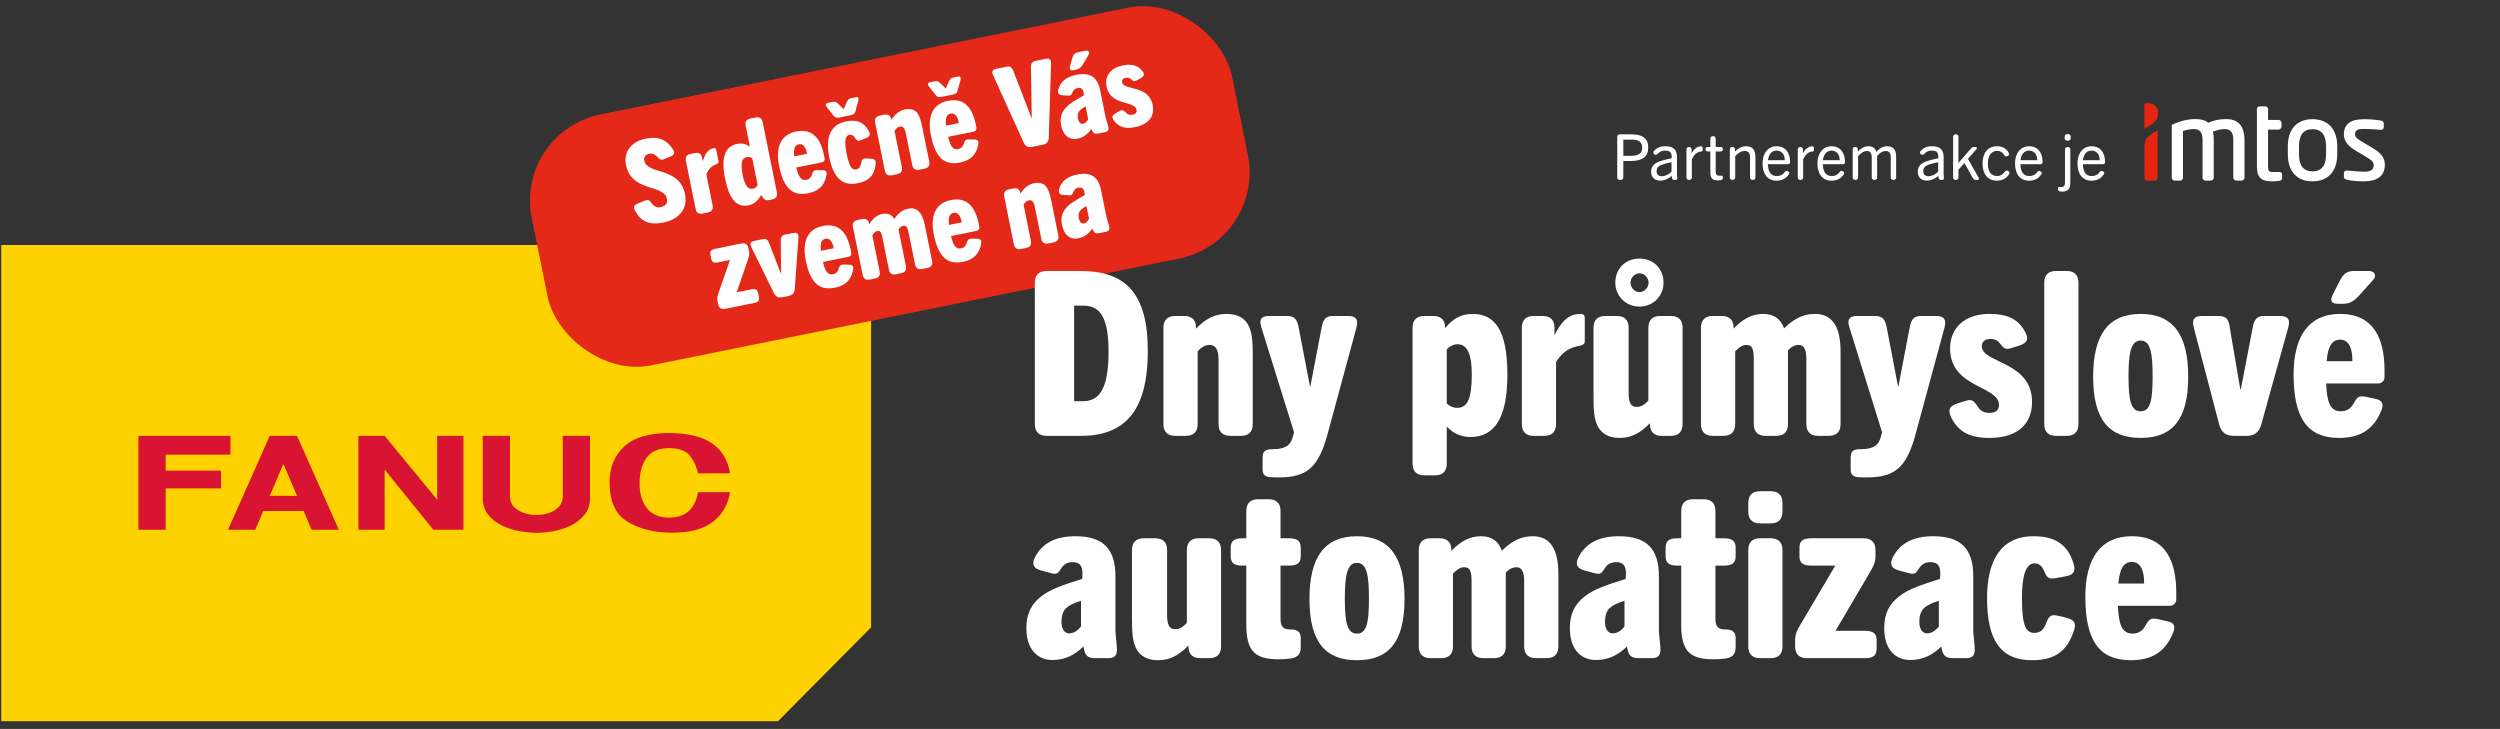 <?xml version="1.0" encoding="UTF-8"?>
<svg id="Vrstva_1" xmlns="http://www.w3.org/2000/svg" width="259.233mm" height="75.587mm" version="1.1" viewBox="0 0 734.835 214.262">
  <rect x="0" y="0" width="734.835" height="214.262" fill="#333333" stroke="none"/>
  <!-- Generator: Adobe Illustrator 29.5.0, SVG Export Plug-In . SVG Version: 2.1.0 Build 137)  -->
  <defs>
    <style>
      .st0 {
        fill: #e72511;
      }

      .st1 {
        fill: #fed201;
      }

      .st2 {
        fill: #fff;
      }

      .st3 {
        fill: #d91433;
        fill-rule: evenodd;
      }

      .st4 {
        fill: #e42918;
      }
    </style>
  </defs>
  <g>
    <path class="st2" d="M679.714,35.032c-2.331,0-4.156.738-5.424,2.194-1.192,1.369-1.822,3.356-1.822,5.746v2.393c0,2.39.63,4.377,1.822,5.746,1.268,1.456,3.093,2.194,5.424,2.194,2.301,0,4.182-.759,5.44-2.194,1.203-1.372,1.839-3.359,1.839-5.747v-2.393c0-2.388-.636-4.375-1.839-5.747-1.258-1.435-3.14-2.193-5.44-2.193ZM675.751,45.366v-2.393c0-3.32,1.334-5.003,3.964-5.003,1.345,0,2.365.445,3.032,1.324.639.843.964,2.081.964,3.679v2.393c0,1.605-.328,2.846-.974,3.69-.667.871-1.684,1.313-3.021,1.313-2.63,0-3.964-1.683-3.964-5.003Z"/>
    <path class="st2" d="M697.397,43.508l-3.12-1.859c-1.357-.797-2.047-1.352-2.047-2.173,0-1.335.862-1.57,2.673-1.57,1.897,0,4.127.189,4.86.251h.116c.488,0,.791-.302.791-.79v-1.038c0-.483-.297-.805-.811-.883-1.613-.274-3.28-.413-4.956-.413-4.008,0-5.956,1.454-5.956,4.444,0,1.867,1.029,3.324,3.337,4.724l3.18,1.89c1.735,1.036,2.237,1.573,2.237,2.394,0,1.425-.802,1.979-2.861,1.979-1.146,0-3.442-.161-4.912-.344l-.158-.002c-.469,0-.822.313-.822.728v1.103c0,.311.149.715.857.878,1.447.355,3.617.481,5.036.481,1.889,0,3.375-.379,4.417-1.127,1.147-.823,1.729-2.067,1.729-3.696,0-2.056-1.007-3.451-3.589-4.976Z"/>
    <path class="st2" d="M654.37,35.001c-1.955,0-3.734.367-5.287,1.092-.85-.754-2.019-1.092-3.752-1.092-2.223,0-4.516.551-6.816,1.639l-.147.069v15.491c0,.505.34.886.791.886h1.669c.405,0,.823-.331.823-.886v-13.686c1.066-.372,2.176-.576,3.145-.576,1.215,0,2.609.354,2.609,3.114v11.148c0,.505.34.886.792.886h1.669c.508,0,.823-.46.823-.886v-11.212c0-.265-.009-.533-.027-.821l-.002-.021c-.007-.103-.015-.203-.024-.3-.006-.067-.012-.133-.02-.197,0-.005,0-.01-.002-.015v-.003c-.037-.334-.088-.65-.152-.944,1.342-.497,2.475-.75,3.369-.75,1.215,0,2.61.354,2.61,3.114v11.148c0,.489.398.886.886.886h1.512c.489,0,.886-.398.886-.886v-11.148c0-2.76-.93-6.051-5.359-6.051Z"/>
    <path class="st2" d="M669.868,50.558h-1.763c-1.074,0-1.445-.084-1.445-1.728v-10.735h3.073c.488,0,.885-.397.885-.885v-1.072c0-.489-.397-.886-.885-.886h-3.073v-3.176c0-.444-.32-.792-.729-.792h-1.827c-.408,0-.728.348-.728.792v16.754c0,3.744,1.664,4.477,4.539,4.477.606,0,1.444-.064,2.087-.16.648-.101.785-.485.785-.79v-1.102c0-.318-.159-.697-.918-.697Z"/>
    <path class="st0" d="M630.778,40.983c-.453.824-.453,1.761-.453,3.18l.004,3.969.006,4.068c0,.488.397.886.886.886h2.094c.489,0,.886-.397.886-.885l.004-2.321h.002v-11.588l-.383.217c-1.787,1.013-2.612,1.684-3.047,2.475Z"/>
    <path class="st0" d="M633.316,31.005c-.787-.617-1.914-.859-2.804-.604l-.186.053v7.382l.383-.217c2.899-1.645,3.544-2.44,3.63-4.478.031-.837-.332-1.595-1.022-2.136Z"/>
  </g>
  <polygon class="st1" points="256.046 72.019 .373 72.019 .373 211.984 228.681 211.984 256.046 184.4 256.046 72.019"/>
  <path class="st3" d="M83.292,128.112h-4.004l-11.908,26.81-.36.793h8.011l2.344-5.519h11.872l2.346,5.519h8.011l-12.306-27.603h-4.005ZM83.292,145.758h-4.004l4.004-9.382,4.042,9.382h-4.042M48.69,133.633h19.052v-5.521h-27.062v27.603h8.011v-12.159h16.274v-5.232h-16.274v-4.691M128.504,146.876l-15.443-18.764h-7.721v27.603h7.721v-17.68l14.325,17.68h8.84v-27.603h-7.721v18.764M196.7,152.143c-2.779.036-4.944-.866-6.459-2.67-1.515-1.84-2.273-4.329-2.238-7.541,0-3.103.723-5.594,2.094-7.433,1.406-1.913,3.609-2.779,6.603-2.779,2.886.036,4.943.759,6.097,2.237,1.155,1.48,1.949,3.212,2.381,5.196l9.418-.036c-.614-3.788-2.345-6.711-5.159-8.696-2.851-2.02-7.001-3.066-12.449-3.139-6.169-.035-10.68,1.3-13.567,4.006-2.887,2.705-4.295,6.278-4.258,10.644.036,5.484,1.768,9.273,5.232,11.365,3.427,2.129,7.649,3.212,12.593,3.284,5.448.071,9.598-.974,12.449-3.14,2.814-2.127,4.545-5.051,5.159-8.767h-9.418c-.865,4.943-3.679,7.433-8.478,7.469M165.418,145.72c0,1.803-.723,3.176-2.202,4.149s-3.319,1.479-5.556,1.479c-1.986.036-3.754-.432-5.342-1.37-1.624-.939-2.418-2.346-2.418-4.258v-17.609h-8.01v18.259c0,1.984.539,3.644,1.624,4.944,1.046,1.298,2.381,2.345,4.003,3.138,1.625.783,3.35,1.341,5.126,1.659,1.657.296,3.334.465,5.016.506,1.37,0,2.958-.145,4.762-.434,1.839-.323,3.57-.865,5.196-1.623,1.624-.794,2.995-1.84,4.114-3.176,1.154-1.334,1.695-2.995,1.695-5.014v-18.259h-8.009v17.609"/>
  <g>
    <rect class="st4" x="156.542" y="17.189" width="209.997" height="75.254" rx="25.824" ry="25.824" transform="translate(-5.676 52.935) rotate(-11.434)"/>
    <g>
      <path class="st2" d="M187.48,59.803l1.939-.776c1.453-.576,1.657.081,2.284.933.614.788,1.418,1.145,2.561.916,1.241-.253,2.053-1.075,1.788-2.386-.904-4.465-10.415-1.912-12.051-10.002-.759-3.761,1.445-6.863,5.839-7.749,3.86-.782,6.247.482,7.892,3.087.497.735.837,1.541-.645,2.157l-1.738.735c-1.323.547-1.584-.064-2.372-.849-.567-.549-1.259-.863-2.131-.686-1.11.224-1.686,1.002-1.482,2.008.863,4.264,10.345,1.753,11.976,9.81.881,4.36-1.669,7.461-6.4,8.421-3.996.808-6.555-.282-8.243-3.435-.436-.785-.733-1.561.785-2.183h0Z"/>
      <path class="st2" d="M201.607,47.301c-.259-1.276.427-1.869,1.369-2.058l1.34-.273c.941-.189,1.8.09,2.058,1.369l.224,1.108c.564-2.073,1.351-3.523,3.163-3.889.471-.096.671.038.767.508l.683,3.389c.081.402-.285.651-.639.796-1.261.497-2.267,1.224-2.947,3.037l1.84,9.098c.259,1.276-.427,1.866-1.366,2.058l-1.578.32c-.941.189-1.802-.09-2.061-1.366l-2.851-14.098h-.003Z"/>
      <path class="st2" d="M213.138,52.519c-1.296-6.412.064-9.519,3.558-10.226,1.508-.306,2.715.116,3.726.82l-1.255-6.208c-.255-1.276.427-1.869,1.366-2.061l1.578-.317c.939-.192,1.802.087,2.061,1.363l4.18,20.675c.259,1.276-.427,1.869-1.366,2.061l-.907.183c-1.008.204-1.491-.116-2.206-1.233l-.154-.247c-.776,1.345-1.741,2.622-3.686,3.017-3.255.657-5.578-1.32-6.894-7.828h0ZM222.703,54.391l-1.596-7.888c-.451-.329-1.035-.453-1.639-.331-1.508.306-1.843,1.945-1.157,5.337.619,3.055,1.596,4.253,3.008,3.968.535-.108,1.084-.497,1.384-1.084h0Z"/>
      <path class="st2" d="M229.02,48.851c-1.119-5.537.433-9.275,4.996-10.2,5.035-1.017,7.273,2.445,8.182,6.941l.204,1.008c.102.5-.253.991-.759,1.096l-7.584,1.532c.663,2.767,1.424,3.939,2.968,3.625.773-.154,1.276-.604,1.529-1.25.392-.988.334-1.639,1.704-1.602l1.578.029c1.261.023,1.233.907,1.026,1.788-.654,2.994-2.5,4.415-5.316,4.985-4.668.945-7.237-1.575-8.528-7.953h0ZM237.225,45.2c-.337-1.855-1.139-3.052-2.412-2.796-1.244.253-1.608,1.407-1.349,3.555l3.761-.759Z"/>
      <path class="st2" d="M252.201,29.977l-.57,2.002c-.288,1.002-.198,1.61-1.709,1.918l-3.023.61c-1.508.306-1.698-.285-2.351-1.096l-1.261-1.598c-1.073-1.32-.413-1.488.361-1.645l.939-.189c1.008-.204,1.305.049,2.27,1.008l1.139,1.131.631-1.523c.52-1.224.761-1.587,1.767-1.79l.806-.163c.773-.157,1.453-.259,1.002,1.334h0ZM243.722,46.087c-1.029-5.102-.047-9.388,4.956-10.4,3.153-.637,5.203.169,6.636,2.747.436.782.706,1.604-.785,2.183l-1.453.576c-1.133.439-1.349-.11-1.884-.843-.439-.61-.941-.861-1.578-.729-1.27.29-1.433,2.247-.782,5.467.849,4.198,1.663,4.941,2.837,4.703.77-.157,1.204-.628,1.398-1.541.189-.98.18-1.715,1.517-1.671l1.302.053c1.587.064,1.61.863,1.48,1.796-.416,3.125-1.936,4.761-5.226,5.427-4.698.947-7.194-1.724-8.418-7.767h0Z"/>
      <path class="st2" d="M257.232,36.052c-.259-1.276.427-1.869,1.366-2.061l1.343-.27c.939-.189,1.8.09,2.058,1.366l.029.134c1.116-1.727,2.282-2.698,4.029-3.049,1.677-.34,2.921.108,3.671,1.212.633.886.968,2.043,1.398,4.157l2.014,9.967c.259,1.276-.427,1.869-1.366,2.058l-1.575.32c-.939.189-1.8-.09-2.058-1.366l-1.907-9.429c-.32-1.578-.939-2.047-1.747-1.884-.57.116-1.084.497-1.553,1.288l2.151,10.641c.259,1.276-.424,1.869-1.366,2.061l-1.578.317c-.939.192-1.8-.087-2.058-1.363l-2.851-14.098h0Z"/>
      <path class="st2" d="M282.23,23.903l-.573,2.006c-.288,1-.2,1.61-1.709,1.916l-3.02.614c-1.512.306-1.7-.285-2.355-1.096l-1.261-1.598c-1.073-1.32-.41-1.488.363-1.645l.939-.192c1.006-.204,1.305.053,2.267,1.012l1.133,1.131.637-1.526c.52-1.221.761-1.584,1.77-1.79l.806-.163c.773-.154,1.451-.256,1.002,1.334v-.002ZM273.64,39.828c-1.119-5.54.433-9.278,4.996-10.202,5.035-1.017,7.273,2.445,8.179,6.941l.206,1.008c.102.5-.253.994-.759,1.096l-7.584,1.535c.663,2.764,1.424,3.935,2.968,3.625.773-.157,1.276-.604,1.529-1.253.396-.988.334-1.639,1.704-1.602l1.575.029c1.265.023,1.235.907,1.029,1.788-.654,2.996-2.5,4.415-5.316,4.985-4.665.945-7.237-1.575-8.528-7.949h0ZM281.846,36.175c-.337-1.855-1.139-3.052-2.412-2.794-1.241.25-1.604,1.407-1.345,3.552l3.759-.759h0Z"/>
      <path class="st2" d="M291.92,22.118c-.637-1.407.137-1.738,1.008-1.916l2.988-.604c.971-.194,1.485.087,1.982,1.345l5.304,13.778.067-.014-.233-14.801c-.032-1.355.363-1.822,1.337-2.017l2.921-.593c.872-.174,1.677-.163,1.643,1.381l-.66,21.798c-.041,1.334-.776,1.866-1.782,2.069l-3.157.639c-1.006.204-1.857-.043-2.41-1.224l-9.011-19.841h0Z"/>
      <path class="st2" d="M311.91,36.875c-.433-2.148.055-3.718,1.276-5.116,1.128-1.311,2.916-2.337,5.427-3.72-.149-1.61-.561-2.436-1.904-2.165-.637.131-1.093.468-1.337.971-.436.788-.255,1.345-1.457,1.273l-1.561-.102c-1.523-.114-1.491-.991-1.244-1.845.625-2.084,2.212-3.558,5.235-4.168,3.996-.808,6.229.558,7.063,4.686l1.637,8.09.639,2.139c.255.892.34,1.677-.901,1.93l-1.98.402c-1.311.265-1.619-.407-1.985-1.345l-.006-.035c-.997,1.459-2.249,2.517-4.13,2.898-2.284.462-4.159-.869-4.773-3.889l.003-.002ZM314.566,19.252l.543-1.965c.369-1.296.806-1.732,1.843-1.945l2.183-.439c.671-.137,1.325.326.863,1.154l-1.558,2.653c-.649,1.11-1.186,1.57-2.229,1.779l-.401.081c-.806.163-1.718.314-1.244-1.32h0ZM319.854,35.021l-.761-3.759c-1.064.598-1.514.971-1.965,1.517-.375.564-.433,1.308-.265,2.148.204,1.006.776,1.59,1.447,1.457.706-.143,1.194-.663,1.543-1.363h0Z"/>
      <path class="st2" d="M327.949,33.279l1.194-.663c.939-.535,1.29-.014,2.023.677.468.427,1.02.561,1.759.413.84-.171,1.302-.651,1.145-1.421-.584-2.886-7.641-1.006-8.825-6.845-.616-3.055,1.198-5.482,4.723-6.194,2.749-.558,4.467-.029,5.77,1.593.558.692.913,1.386-.474,2.157l-1.227.665c-.785.441-1.081.012-1.738-.482-.459-.366-.921-.41-1.457-.302-.808.163-1.157.686-1.029,1.325.503,2.482,7.792.694,8.996,6.636.692,3.424-1.288,5.747-5.147,6.525-2.951.598-4.747.018-6.206-1.851-.535-.733-.89-1.462.491-2.232h0Z"/>
      <path class="st2" d="M210.917,88.568c-.212-1.041.008-1.68.361-2.694l3.294-9.47-3.523.712c-1.276.259-1.802-.09-1.991-1.029l-.25-1.241c-.192-.941.157-1.465,1.433-1.724l7.685-1.555c.939-.189,1.796.09,2.055,1.366l.169.84c.212,1.041-.006,1.677-.361,2.692l-3.259,9.464,4.296-.869c1.276-.259,1.8.09,1.991,1.032l.25,1.241c.192.941-.157,1.465-1.433,1.724l-8.49,1.715c-.939.192-1.8-.087-2.058-1.366l-.169-.837h0Z"/>
      <path class="st2" d="M220.869,72.683c-.66-1.366.07-1.724.941-1.901l2.351-.477c.974-.194,1.584.067,1.98,1.345l3.38,8.749.067-.012-.087-9.418c-.029-1.355.366-1.82,1.337-2.014l2.253-.457c.869-.177,1.718-.137,1.604,1.386l-1.084,15.033c-.108,1.349-.806,1.875-1.814,2.078l-1.845.375c-1.006.204-1.886-.006-2.479-1.212l-6.604-13.478v.002Z"/>
      <path class="st2" d="M236.854,76.616c-1.119-5.54.433-9.278,4.996-10.202,5.035-1.017,7.273,2.445,8.179,6.941l.204,1.008c.102.5-.25.994-.755,1.096l-7.586,1.532c.663,2.767,1.427,3.939,2.971,3.627.773-.157,1.276-.604,1.529-1.253.392-.988.334-1.639,1.704-1.602l1.575.029c1.265.026,1.233.907,1.029,1.788-.654,2.996-2.5,4.415-5.316,4.985-4.665.945-7.237-1.575-8.528-7.949h0ZM245.059,72.962c-.337-1.855-1.139-3.052-2.412-2.796-1.244.253-1.608,1.41-1.345,3.558l3.759-.761h0Z"/>
      <path class="st2" d="M250.707,66.718c-.259-1.276.427-1.866,1.366-2.058l1.343-.27c.939-.192,1.8.09,2.058,1.366l.026.134c1.006-1.602,2.221-2.686,3.863-3.017,1.645-.334,2.732.215,3.517,1.488,1.096-1.654,2.357-2.677,4.069-3.023,2.753-.558,4.192,1.386,4.877,4.779l2.139,10.572c.259,1.276-.427,1.869-1.366,2.061l-1.575.317c-.939.192-1.8-.09-2.058-1.366l-1.936-9.563c-.306-1.514-.843-1.927-1.549-1.785-.535.11-1.043.526-1.381,1.116l2.18,10.775c.259,1.276-.427,1.869-1.363,2.058l-1.578.32c-.941.189-1.802-.09-2.061-1.366l-1.907-9.429c-.294-1.445-.602-2.116-1.508-1.933-.537.11-.98.514-1.457,1.27l2.154,10.641c.259,1.276-.424,1.869-1.366,2.058l-1.578.32c-.939.192-1.8-.09-2.058-1.366l-2.851-14.098v-.002Z"/>
      <path class="st2" d="M274.495,69.003c-1.119-5.54.433-9.278,4.996-10.202,5.035-1.017,7.273,2.445,8.179,6.941l.204,1.008c.102.5-.25.994-.755,1.096l-7.586,1.532c.663,2.767,1.427,3.939,2.971,3.627.773-.157,1.276-.604,1.529-1.253.392-.988.334-1.639,1.7-1.602l1.578.029c1.265.026,1.233.907,1.029,1.788-.654,2.996-2.5,4.415-5.316,4.985-4.668.945-7.237-1.575-8.528-7.949h0ZM282.701,65.349c-.337-1.855-1.139-3.052-2.412-2.796-1.244.253-1.608,1.41-1.349,3.558l3.761-.761Z"/>
      <path class="st2" d="M295.161,57.728c-.259-1.276.424-1.866,1.366-2.058l1.34-.27c.941-.192,1.8.09,2.058,1.366l.026.134c1.122-1.727,2.284-2.698,4.031-3.052,1.68-.34,2.924.11,3.671,1.215.631.886.971,2.041,1.398,4.153l2.017,9.967c.259,1.279-.427,1.872-1.366,2.061l-1.575.32c-.941.189-1.802-.09-2.061-1.369l-1.907-9.429c-.32-1.578-.939-2.047-1.744-1.884-.57.116-1.084.5-1.555,1.29l2.154,10.641c.259,1.276-.427,1.869-1.366,2.058l-1.578.32c-.941.192-1.8-.09-2.058-1.366l-2.851-14.098h0Z"/>
      <path class="st2" d="M312.163,66.169c-.433-2.148.053-3.715,1.273-5.113,1.131-1.314,2.916-2.337,5.43-3.721-.151-1.61-.561-2.436-1.904-2.165-.637.128-1.093.468-1.34.971-.436.788-.253,1.343-1.453,1.273l-1.561-.104c-1.523-.11-1.491-.991-1.244-1.843.625-2.084,2.212-3.558,5.235-4.171,3.996-.808,6.226.561,7.063,4.688l1.633,8.086.643,2.142c.253.892.34,1.68-.901,1.93l-1.98.402c-1.308.265-1.619-.407-1.985-1.345l-.006-.035c-.997,1.459-2.253,2.517-4.13,2.898-2.284.459-4.163-.872-4.773-3.892l.002-.002ZM320.107,64.317l-.761-3.759c-1.064.598-1.514.971-1.965,1.517-.375.564-.433,1.308-.265,2.148.204,1.006.776,1.59,1.447,1.457.706-.145,1.194-.663,1.543-1.363h0Z"/>
    </g>
  </g>
  <g>
    <path class="st2" d="M304.175,83.094c0-2.564,1.552-3.442,3.442-3.442h9.988c13.093,0,19.775,6.344,19.775,23.554,0,15.59-5.265,24.903-19.572,24.903h-10.191c-1.89,0-3.442-.877-3.442-3.441v-41.574ZM318.416,117.919c5.332,0,7.424-4.859,7.424-14.51,0-10.596-2.7-13.565-7.491-13.565h-2.632v28.076h2.7Z"/>
    <path class="st2" d="M341.971,96.322c0-2.564,1.552-3.442,3.442-3.442h2.7c1.89,0,3.442.877,3.442,3.442v.27c2.834-2.902,5.467-4.319,8.976-4.319,3.375,0,5.602,1.35,6.614,3.779.877,1.957,1.08,4.319,1.08,8.571v20.044c0,2.564-1.552,3.441-3.442,3.441h-3.172c-1.89,0-3.442-.877-3.442-3.441v-18.965c0-3.172-1.012-4.319-2.632-4.319-1.147,0-2.295.54-3.51,1.89v21.394c0,2.564-1.552,3.441-3.442,3.441h-3.172c-1.89,0-3.442-.877-3.442-3.441v-28.346Z"/>
    <path class="st2" d="M380.104,127.975l.271-.877-9.651-30.978c-.877-2.834.675-3.239,2.43-3.239h5.129c1.958,0,2.97.742,3.442,3.375l3.307,17.277h.136l3.307-17.277c.473-2.632,1.417-3.375,3.374-3.375h4.319c1.755,0,3.308.472,2.565,3.307l-8.639,31.854c-2.633,9.381-6.007,12.283-14.173,12.283-.811,0-1.62,0-2.498-.067-1.282-.067-2.294-.54-2.294-2.16v-3.374c0-2.16.675-2.699,3.037-2.699,3.712,0,5.331-1.215,5.938-4.05Z"/>
    <path class="st2" d="M415.198,96.322c0-2.564,1.553-3.442,3.442-3.442h2.699c1.89,0,3.442.877,3.442,3.442v.135c2.024-2.497,4.387-4.184,8.031-4.184,6.547,0,10.259,4.724,10.259,17.817,0,12.891-3.848,18.357-10.866,18.357-3.037,0-5.196-1.282-6.951-3.037v10.865c0,2.565-1.553,3.442-3.442,3.442h-3.172c-1.89,0-3.442-.877-3.442-3.442v-39.953ZM428.359,119.876c3.037,0,4.252-2.835,4.252-9.854,0-5.939-1.351-8.841-4.185-8.841-1.08,0-2.295.54-3.172,1.552v15.86c.81.81,1.89,1.282,3.104,1.282Z"/>
    <path class="st2" d="M447.325,96.322c0-2.564,1.553-3.442,3.442-3.442h2.699c1.89,0,3.442.877,3.442,3.442v2.227c1.89-3.779,3.981-6.276,7.626-6.276.945,0,1.282.337,1.282,1.282v6.816c0,.81-.81,1.147-1.552,1.282-2.632.473-4.859,1.485-6.884,4.725v18.29c0,2.564-1.553,3.441-3.442,3.441h-3.172c-1.89,0-3.442-.877-3.442-3.441v-28.346Z"/>
    <path class="st2" d="M468.383,116.366v-20.044c0-2.564,1.552-3.442,3.441-3.442h3.442c1.89,0,3.442.877,3.442,3.442v18.964c0,3.173.675,4.319,2.429,4.319,1.013,0,2.228-.539,3.375-1.89v-21.394c0-2.564,1.552-3.442,3.442-3.442h3.172c1.89,0,3.441.877,3.441,3.442v28.346c0,2.564-1.552,3.441-3.441,3.441h-2.7c-1.89,0-3.441-.877-3.441-3.441v-.271c-2.902,2.902-5.399,4.319-8.977,4.319-3.239,0-5.467-1.35-6.546-3.779-.878-1.957-1.08-4.319-1.08-8.571ZM474.794,83.094c0-3.982,2.835-7.086,7.087-7.086s7.086,3.104,7.086,7.086c0,3.847-2.97,7.019-7.086,7.019-4.05,0-7.087-3.172-7.087-7.019ZM484.58,83.094c0-1.35-1.147-2.767-2.699-2.767-1.485,0-2.633,1.417-2.633,2.767s1.147,2.767,2.633,2.767c1.552,0,2.699-1.417,2.699-2.767Z"/>
    <path class="st2" d="M499.969,96.322c0-2.564,1.553-3.442,3.442-3.442h2.699c1.89,0,3.442.877,3.442,3.442v.27c2.564-2.7,5.332-4.319,8.639-4.319s5.196,1.485,6.209,4.252c2.767-2.767,5.602-4.252,9.044-4.252,5.534,0,7.559,4.319,7.559,11.136v21.259c0,2.564-1.553,3.441-3.442,3.441h-3.172c-1.89,0-3.441-.877-3.441-3.441v-19.235c0-3.037-.878-4.049-2.295-4.049-1.08,0-2.228.607-3.104,1.62v21.664c0,2.564-1.553,3.441-3.442,3.441h-3.172c-1.89,0-3.441-.877-3.441-3.441v-18.965c0-2.902-.338-4.319-2.16-4.319-1.08,0-2.092.607-3.307,1.89v21.394c0,2.564-1.553,3.441-3.442,3.441h-3.172c-1.89,0-3.442-.877-3.442-3.441v-28.346Z"/>
    <path class="st2" d="M552.951,127.975l.271-.877-9.651-30.978c-.877-2.834.675-3.239,2.43-3.239h5.129c1.958,0,2.97.742,3.442,3.375l3.307,17.277h.136l3.307-17.277c.473-2.632,1.417-3.375,3.374-3.375h4.319c1.755,0,3.308.472,2.565,3.307l-8.639,31.854c-2.633,9.381-6.007,12.283-14.173,12.283-.811,0-1.62,0-2.498-.067-1.282-.067-2.294-.54-2.294-2.16v-3.374c0-2.16.675-2.699,3.037-2.699,3.712,0,5.331-1.215,5.938-4.05Z"/>
    <path class="st2" d="M575.358,118.594l2.564-.81c2.024-.676,2.497.472,3.645,2.092.742,1.013,1.755,1.484,3.239,1.484,1.688,0,2.768-.742,2.768-2.294,0-5.805-14.375-4.927-14.375-16.67,0-6.142,4.454-10.124,11.54-10.124,5.534,0,8.639,1.687,10.528,5.332.811,1.552,1.215,3.037-1.755,3.982l-2.632.81c-1.688.54-2.092-.405-3.172-1.62-.742-.877-1.62-1.147-2.699-1.147-1.62,0-2.497.877-2.497,2.16,0,4.994,14.78,4.387,14.78,16.332,0,6.884-4.725,10.596-12.486,10.596-5.938,0-9.179-1.822-11.271-6.007-.742-1.619-1.147-3.172,1.822-4.116Z"/>
    <path class="st2" d="M600.87,83.094c0-2.564,1.553-3.442,3.442-3.442h3.172c1.89,0,3.442.877,3.442,3.442v41.574c0,2.564-1.553,3.441-3.442,3.441h-3.172c-1.89,0-3.442-.877-3.442-3.441v-41.574Z"/>
    <path class="st2" d="M615.247,110.697c0-12.215,4.387-18.424,13.97-18.424s13.971,6.209,13.971,18.424c0,12.688-4.657,18.02-13.971,18.02s-13.97-5.331-13.97-18.02ZM632.727,110.697c0-6.884-.607-10.596-3.51-10.596s-3.577,3.712-3.577,10.596c0,7.289.811,10.191,3.577,10.191s3.51-2.902,3.51-10.191Z"/>
    <path class="st2" d="M644.809,96.188c-.742-2.902.811-3.307,2.564-3.307h4.725c1.957,0,3.037.742,3.307,3.375l3.104,18.222h.136l3.509-18.222c.473-2.632,1.418-3.375,3.375-3.375h4.521c1.755,0,3.375.405,2.564,3.307l-7.964,28.615c-.742,2.564-2.294,3.307-4.319,3.307h-3.712c-2.024,0-3.645-.742-4.319-3.307l-7.491-28.615Z"/>
    <path class="st2" d="M674.167,110.023c0-11.136,4.454-17.75,13.633-17.75,10.123,0,13.093,7.559,13.093,16.602v2.024c0,1.013-.878,1.822-1.89,1.822h-15.253c.202,5.602,1.215,8.167,4.319,8.167,1.553,0,2.699-.676,3.442-1.822,1.146-1.755,1.282-3.037,3.914-2.43l3.037.675c2.43.54,2.024,2.227,1.282,3.847-2.43,5.534-6.547,7.559-12.216,7.559-9.381,0-13.362-5.871-13.362-18.694ZM691.444,106.176c.067-3.712-1.013-6.344-3.577-6.344-2.497,0-3.645,2.092-3.982,6.344h7.56ZM685.842,86.266l1.822-3.577c1.215-2.362,2.228-3.037,4.319-3.037h4.387c1.351,0,2.43,1.147,1.215,2.564l-4.049,4.522c-1.688,1.89-2.902,2.564-4.994,2.564h-.811c-1.619,0-3.441-.067-1.89-3.037Z"/>
    <path class="st2" d="M301.678,184.612c0-4.319,1.552-7.154,4.454-9.382,2.7-2.092,6.547-3.374,11.946-5.062.337-3.172-.135-4.927-2.834-4.927-1.282,0-2.295.473-2.97,1.35-1.147,1.351-1.012,2.498-3.307,1.891l-2.969-.811c-2.902-.81-2.497-2.497-1.688-4.049,2.025-3.779,5.669-6.007,11.743-6.007,8.031,0,11.811,3.51,11.811,11.811v16.265l.405,4.388c.135,1.821,0,3.374-2.497,3.374h-3.982c-2.632,0-2.97-1.417-3.307-3.374v-.068c-2.497,2.43-5.332,3.982-9.111,3.982-4.589,0-7.694-3.307-7.694-9.381ZM317.741,184.139v-7.559c-2.295.742-3.307,1.282-4.387,2.159-.945.945-1.35,2.362-1.35,4.05,0,2.024.877,3.374,2.228,3.374,1.417,0,2.564-.81,3.509-2.024Z"/>
    <path class="st2" d="M332.724,181.709v-20.045c0-2.564,1.552-3.441,3.442-3.441h3.442c1.89,0,3.442.877,3.442,3.441v18.965c0,3.172.675,4.319,2.43,4.319,1.012,0,2.227-.54,3.375-1.89v-21.395c0-2.564,1.552-3.441,3.442-3.441h3.172c1.89,0,3.442.877,3.442,3.441v28.346c0,2.565-1.552,3.442-3.442,3.442h-2.699c-1.89,0-3.442-.877-3.442-3.442v-.27c-2.902,2.902-5.399,4.319-8.976,4.319-3.239,0-5.466-1.35-6.546-3.779-.877-1.957-1.08-4.319-1.08-8.571Z"/>
    <path class="st2" d="M366.335,166.254h-1.147c-2.565,0-3.442-.878-3.442-2.768v-2.497c0-1.89.877-2.767,3.442-2.767h1.147v-8.031c0-2.564,1.552-3.442,3.442-3.442h3.172c1.89,0,3.441.878,3.441,3.442v8.031h2.497c2.565,0,3.442.877,3.442,2.767v2.497c0,1.89-.877,2.768-3.442,2.768h-2.497v15.657c0,2.295.878,3.104,2.835,3.104,1.013,0,3.104,0,3.104,2.497v2.902c0,2.16-1.35,2.97-3.172,3.172-1.08.135-2.16.203-3.307.203-6.884,0-9.516-2.295-9.516-10.124v-17.412Z"/>
    <path class="st2" d="M384.896,176.04c0-12.216,4.387-18.425,13.97-18.425s13.971,6.209,13.971,18.425c0,12.688-4.657,18.02-13.971,18.02s-13.97-5.332-13.97-18.02ZM402.375,176.04c0-6.884-.607-10.596-3.51-10.596s-3.577,3.712-3.577,10.596c0,7.289.811,10.19,3.577,10.19s3.51-2.901,3.51-10.19Z"/>
    <path class="st2" d="M417.021,161.664c0-2.564,1.553-3.441,3.442-3.441h2.699c1.89,0,3.442.877,3.442,3.441v.271c2.564-2.699,5.332-4.319,8.639-4.319s5.196,1.484,6.209,4.252c2.767-2.768,5.602-4.252,9.044-4.252,5.534,0,7.559,4.319,7.559,11.136v21.259c0,2.565-1.553,3.442-3.442,3.442h-3.172c-1.89,0-3.441-.877-3.441-3.442v-19.234c0-3.037-.878-4.049-2.295-4.049-1.08,0-2.228.607-3.104,1.619v21.664c0,2.565-1.553,3.442-3.442,3.442h-3.172c-1.89,0-3.441-.877-3.441-3.442v-18.964c0-2.902-.338-4.319-2.16-4.319-1.08,0-2.092.607-3.307,1.89v21.394c0,2.565-1.553,3.442-3.442,3.442h-3.172c-1.89,0-3.442-.877-3.442-3.442v-28.346Z"/>
    <path class="st2" d="M461.432,184.612c0-4.319,1.553-7.154,4.455-9.382,2.699-2.092,6.546-3.374,11.945-5.062.338-3.172-.135-4.927-2.835-4.927-1.282,0-2.294.473-2.969,1.35-1.147,1.351-1.013,2.498-3.308,1.891l-2.97-.811c-2.901-.81-2.497-2.497-1.687-4.049,2.024-3.779,5.669-6.007,11.743-6.007,8.031,0,11.811,3.51,11.811,11.811v16.265l.405,4.388c.135,1.821,0,3.374-2.498,3.374h-3.981c-2.632,0-2.97-1.417-3.307-3.374v-.068c-2.497,2.43-5.332,3.982-9.111,3.982-4.59,0-7.694-3.307-7.694-9.381ZM477.494,184.139v-7.559c-2.294.742-3.307,1.282-4.387,2.159-.944.945-1.35,2.362-1.35,4.05,0,2.024.878,3.374,2.228,3.374,1.417,0,2.564-.81,3.509-2.024Z"/>
    <path class="st2" d="M494.166,166.254h-1.147c-2.564,0-3.442-.878-3.442-2.768v-2.497c0-1.89.878-2.767,3.442-2.767h1.147v-8.031c0-2.564,1.552-3.442,3.441-3.442h3.172c1.89,0,3.442.878,3.442,3.442v8.031h2.497c2.564,0,3.442.877,3.442,2.767v2.497c0,1.89-.878,2.768-3.442,2.768h-2.497v15.657c0,2.295.877,3.104,2.835,3.104,1.012,0,3.104,0,3.104,2.497v2.902c0,2.16-1.351,2.97-3.173,3.172-1.079.135-2.159.203-3.307.203-6.884,0-9.516-2.295-9.516-10.124v-17.412Z"/>
    <path class="st2" d="M513.873,150.394v-2.564c0-2.564,1.553-3.441,3.442-3.441h3.172c1.89,0,3.442.877,3.442,3.441v2.564c0,2.564-1.553,3.442-3.442,3.442h-3.172c-1.89,0-3.442-.878-3.442-3.442ZM513.873,161.664c0-2.564,1.553-3.441,3.442-3.441h3.172c1.89,0,3.442.877,3.442,3.441v28.346c0,2.565-1.553,3.442-3.442,3.442h-3.172c-1.89,0-3.442-.877-3.442-3.442v-28.346Z"/>
    <path class="st2" d="M527.643,188.323c0-2.093.675-3.24,1.754-5.062l10.057-17.007h-7.087c-2.564,0-3.441-.878-3.441-2.768v-2.497c0-1.89.877-2.767,3.441-2.767h15.455c1.89,0,3.442.877,3.442,3.441v1.688c0,2.093-.675,3.239-1.755,5.062l-9.988,17.008h8.639c2.564,0,3.441.877,3.441,2.767v2.498c0,1.89-.877,2.767-3.441,2.767h-17.075c-1.89,0-3.441-.877-3.441-3.442v-1.687Z"/>
    <path class="st2" d="M553.828,184.612c0-4.319,1.553-7.154,4.455-9.382,2.699-2.092,6.546-3.374,11.945-5.062.338-3.172-.135-4.927-2.835-4.927-1.282,0-2.294.473-2.969,1.35-1.147,1.351-1.013,2.498-3.308,1.891l-2.97-.811c-2.901-.81-2.497-2.497-1.687-4.049,2.024-3.779,5.669-6.007,11.743-6.007,8.031,0,11.811,3.51,11.811,11.811v16.265l.405,4.388c.135,1.821,0,3.374-2.498,3.374h-3.981c-2.632,0-2.97-1.417-3.307-3.374v-.068c-2.497,2.43-5.332,3.982-9.111,3.982-4.59,0-7.694-3.307-7.694-9.381ZM569.891,184.139v-7.559c-2.294.742-3.307,1.282-4.387,2.159-.944.945-1.35,2.362-1.35,4.05,0,2.024.878,3.374,2.228,3.374,1.417,0,2.564-.81,3.509-2.024Z"/>
    <path class="st2" d="M584.065,175.77c0-10.258,3.576-18.154,13.633-18.154,6.344,0,9.988,2.362,11.743,7.896.54,1.687.742,3.374-2.362,3.914l-3.037.54c-2.362.405-2.564-.742-3.307-2.362-.607-1.35-1.485-2.024-2.768-2.024-2.564.067-3.645,3.779-3.645,10.258,0,8.437,1.282,10.191,3.645,10.191,1.553,0,2.564-.742,3.307-2.43.743-1.822,1.013-3.239,3.577-2.632l2.497.607c3.037.742,2.768,2.294,2.16,4.049-2.025,5.872-5.602,8.437-12.216,8.437-9.448,0-13.228-6.142-13.228-18.29Z"/>
    <path class="st2" d="M612.952,175.365c0-11.136,4.454-17.75,13.633-17.75,10.123,0,13.093,7.559,13.093,16.603v2.024c0,1.013-.878,1.822-1.89,1.822h-15.253c.202,5.602,1.215,8.166,4.319,8.166,1.553,0,2.699-.675,3.442-1.822,1.146-1.755,1.282-3.037,3.914-2.43l3.037.675c2.43.54,2.024,2.228,1.282,3.848-2.43,5.534-6.547,7.559-12.216,7.559-9.381,0-13.362-5.872-13.362-18.694ZM630.229,171.518c.067-3.712-1.013-6.344-3.577-6.344-2.497,0-3.645,2.093-3.982,6.344h7.56Z"/>
  </g>
  <g>
    <path class="st2" d="M475.36,40.185c0-.392.318-.709.71-.709h3.418c3.324,0,4.987,1.251,4.987,3.885,0,2.689-1.719,3.959-5.137,3.959h-2.186v4.856c0,.392-.317.709-.709.709h-.374c-.392,0-.71-.317-.71-.709v-11.991ZM479.47,45.788c1.42,0,3.231-.243,3.231-2.428,0-1.588-1.046-2.316-3.063-2.316h-2.484v4.744h2.316Z"/>
    <path class="st2" d="M486.926,47.823c.971-.523,2.651-.934,4.426-1.289.019-.149.019-.299.019-.448,0-1.345-.653-1.812-1.942-1.812-.915,0-1.568.28-2.147.934-.262.28-.561.393-.896.206l-.131-.075c-.299-.168-.373-.598-.149-.878.859-1.046,1.961-1.476,3.381-1.476,2.372,0,3.437,1.027,3.437,3.157v5.229l.074.803c.057.504-.093.709-.504.709h-.411c-.411,0-.616-.299-.653-.691l-.057-.467c-1.027.877-2.185,1.363-3.361,1.363-1.699,0-2.689-1.027-2.689-2.596,0-1.139.485-2.054,1.606-2.671ZM488.438,51.801c1.008,0,2.185-.542,2.876-1.382v-2.727c-1.774.354-2.802.635-3.53,1.046-.578.336-.858.915-.858,1.606,0,.896.541,1.457,1.513,1.457Z"/>
    <path class="st2" d="M495.708,43.92c0-.392.317-.709.709-.709h.094c.393,0,.71.317.71.709v1.121c.989-1.774,2.223-2.055,2.708-2.055.149,0,.541.056.541.523v.522c0,.262-.148.523-.467.523-1.027,0-2.092.84-2.708,2.334v5.286c0,.392-.317.709-.71.709h-.168c-.392,0-.709-.317-.709-.709v-8.255Z"/>
    <path class="st2" d="M502.731,44.518h-.803c-.355,0-.635-.187-.635-.542v-.224c0-.355.279-.542.635-.542h.803v-2.484c0-.392.317-.709.71-.709h.149c.393,0,.71.317.71.709v2.484h1.456c.355,0,.636.187.636.542v.224c0,.354-.28.542-.636.542h-1.456v5.939c0,.822.299,1.195,1.008,1.195.206,0,.411-.037.616-.037.262,0,.468.056.468.299v.411c0,.429-.188.709-1.476.709-1.588,0-2.186-.616-2.186-2.502v-6.014Z"/>
    <path class="st2" d="M508.449,43.92c0-.392.224-.709.616-.709h.28c.392,0,.616.317.616.709v.635c1.064-1.065,2.073-1.569,3.287-1.569,1.774,0,2.727.896,2.727,3.306v5.883c0,.392-.317.709-.71.709h-.168c-.392,0-.71-.317-.71-.709v-5.902c0-1.307-.485-1.886-1.605-1.886-.859,0-1.644.355-2.746,1.494v6.294c0,.392-.317.709-.709.709h-.169c-.392,0-.709-.317-.709-.709v-8.255Z"/>
    <path class="st2" d="M518.071,48.048c0-3.1,1.699-5.062,4.109-5.062,2.614,0,3.996,1.868,3.996,4.707,0,.168-.168.579-.504.579h-6.032c.093,2.148.821,3.474,2.633,3.474.935,0,1.7-.317,2.298-1.14.224-.299.448-.522.821-.317l.28.149c.28.149.373.43.112.841-.896,1.345-2.186,1.83-3.624,1.83-2.596,0-4.09-1.961-4.09-5.062ZM524.608,47.095c-.019-1.7-.896-2.82-2.428-2.82s-2.316,1.27-2.503,2.82h4.931Z"/>
    <path class="st2" d="M528.422,43.92c0-.392.317-.709.709-.709h.094c.393,0,.71.317.71.709v1.121c.989-1.774,2.223-2.055,2.708-2.055.149,0,.542.056.542.523v.522c0,.262-.15.523-.468.523-1.026,0-2.092.84-2.708,2.334v5.286c0,.392-.317.709-.709.709h-.169c-.392,0-.709-.317-.709-.709v-8.255Z"/>
    <path class="st2" d="M534.214,48.048c0-3.1,1.699-5.062,4.109-5.062,2.614,0,3.996,1.868,3.996,4.707,0,.168-.168.579-.504.579h-6.032c.093,2.148.821,3.474,2.633,3.474.935,0,1.7-.317,2.298-1.14.224-.299.448-.522.821-.317l.28.149c.28.149.373.43.112.841-.896,1.345-2.186,1.83-3.624,1.83-2.596,0-4.09-1.961-4.09-5.062ZM540.751,47.095c-.019-1.7-.896-2.82-2.428-2.82s-2.316,1.27-2.503,2.82h4.931Z"/>
    <path class="st2" d="M544.564,43.92c0-.392.224-.709.616-.709h.28c.392,0,.616.317.616.709v.635c.896-.99,2.017-1.569,3.025-1.569,1.289,0,2.055.504,2.428,1.625,1.103-1.139,1.961-1.625,3.176-1.625,1.773,0,2.633,1.009,2.633,3.026v6.164c0,.392-.317.709-.71.709h-.168c-.392,0-.71-.317-.71-.709v-6.07c0-1.363-.728-1.718-1.475-1.718-.822,0-1.644.448-2.521,1.438v6.351c0,.392-.317.709-.71.709h-.168c-.393,0-.71-.317-.71-.709v-5.902c0-1.195-.448-1.886-1.419-1.886-.841,0-1.756.542-2.597,1.513v6.275c0,.392-.317.709-.709.709h-.169c-.392,0-.709-.317-.709-.709v-8.255Z"/>
    <path class="st2" d="M565.303,47.823c.971-.523,2.651-.934,4.426-1.289.019-.149.019-.299.019-.448,0-1.345-.653-1.812-1.942-1.812-.915,0-1.568.28-2.147.934-.262.28-.561.393-.896.206l-.131-.075c-.299-.168-.373-.598-.149-.878.859-1.046,1.961-1.476,3.381-1.476,2.372,0,3.437,1.027,3.437,3.157v5.229l.074.803c.057.504-.093.709-.504.709h-.411c-.411,0-.616-.299-.653-.691l-.057-.467c-1.027.877-2.185,1.363-3.361,1.363-1.699,0-2.689-1.027-2.689-2.596,0-1.139.485-2.054,1.606-2.671ZM566.815,51.801c1.008,0,2.185-.542,2.876-1.382v-2.727c-1.774.354-2.802.635-3.53,1.046-.578.336-.858.915-.858,1.606,0,.896.541,1.457,1.513,1.457Z"/>
    <path class="st2" d="M574.084,40.185c0-.392.317-.709.709-.709h.149c.393,0,.71.317.71.709v7.695h.037l3.53-4.127c.28-.336.561-.542.99-.542h.56c.188,0,.317.149.317.317,0,.075-.019.149-.074.224l-2.559,2.951,3.156,5.566c.037.075.056.149.056.206,0,.224-.168.411-.41.411h-.523c-.43,0-.672-.243-.878-.616l-2.446-4.333-1.756,1.942v2.297c0,.392-.317.709-.71.709h-.149c-.392,0-.709-.317-.709-.709v-11.991Z"/>
    <path class="st2" d="M586.974,42.986c1.569,0,2.765.598,3.475,1.98.037.093.074.187.074.299,0,.243-.074.448-.336.56l-.28.112c-.354.149-.635-.075-.841-.43-.485-.803-1.139-1.158-2.054-1.158-1.644,0-2.708,1.382-2.708,3.735,0,2.391,1.008,3.661,2.689,3.661.952,0,1.662-.374,2.278-1.251.224-.299.542-.504.878-.299l.299.187c.242.149.299.542.111.821-.877,1.308-2.072,1.905-3.642,1.905-2.614,0-4.184-1.942-4.184-5.024,0-3.212,1.625-5.099,4.239-5.099Z"/>
    <path class="st2" d="M592.281,48.048c0-3.1,1.7-5.062,4.109-5.062,2.614,0,3.996,1.868,3.996,4.707,0,.168-.168.579-.504.579h-6.032c.093,2.148.821,3.474,2.633,3.474.934,0,1.7-.317,2.298-1.14.224-.299.448-.522.821-.317l.28.149c.28.149.374.43.112.841-.896,1.345-2.186,1.83-3.623,1.83-2.597,0-4.091-1.961-4.091-5.062ZM598.818,47.095c-.019-1.7-.896-2.82-2.428-2.82s-2.316,1.27-2.503,2.82h4.931Z"/>
    <path class="st2" d="M606.966,43.92c0-.392.317-.709.71-.709h.149c.392,0,.709.317.709.709v9.899c0,1.83-.877,2.502-2.391,2.502-.616,0-1.251-.056-1.251-.709v-.262c0-.224.187-.392.393-.392.187,0,.373.037.56.037.747,0,1.121-.411,1.121-1.214v-9.861ZM606.872,40.633v-.504c0-.392.317-.709.71-.709h.354c.393,0,.71.317.71.709v.504c0,.392-.317.709-.71.709h-.354c-.393,0-.71-.317-.71-.709Z"/>
    <path class="st2" d="M610.646,48.048c0-3.1,1.7-5.062,4.109-5.062,2.614,0,3.996,1.868,3.996,4.707,0,.168-.168.579-.504.579h-6.032c.093,2.148.821,3.474,2.633,3.474.934,0,1.7-.317,2.298-1.14.224-.299.448-.522.821-.317l.28.149c.28.149.374.43.112.841-.896,1.345-2.186,1.83-3.623,1.83-2.597,0-4.091-1.961-4.091-5.062ZM617.184,47.095c-.019-1.7-.896-2.82-2.428-2.82s-2.316,1.27-2.503,2.82h4.931Z"/>
  </g>
</svg>